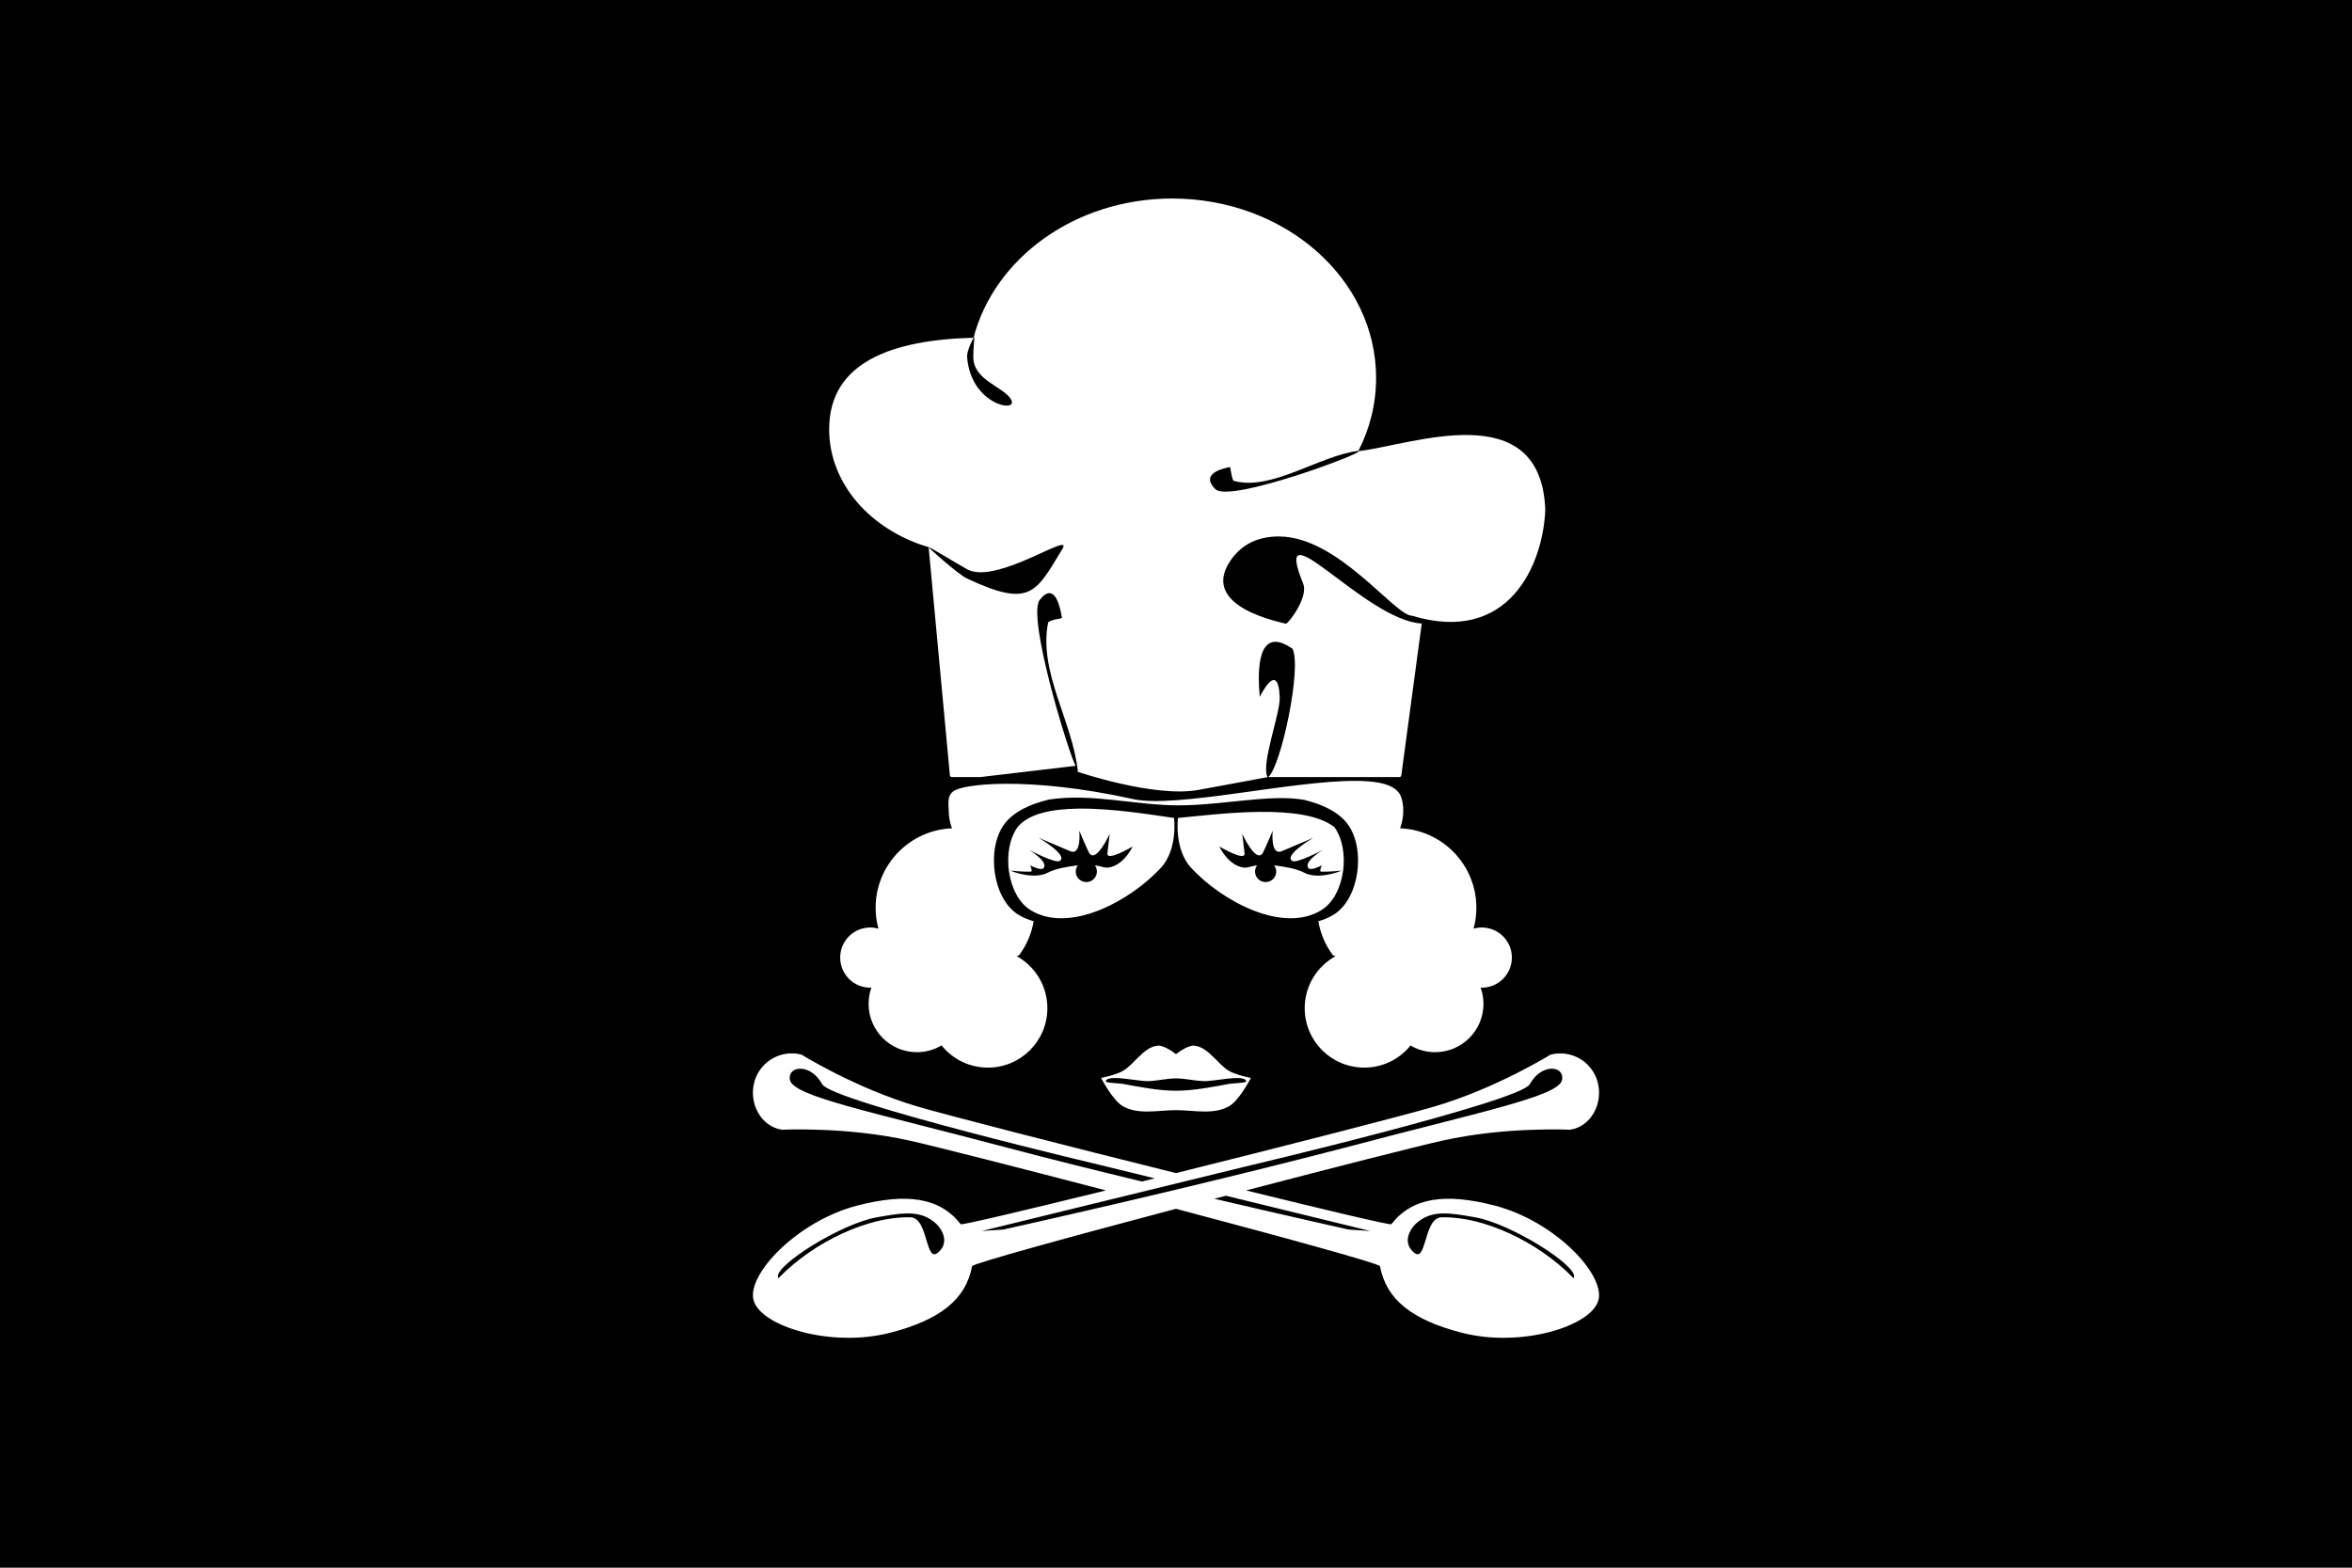 <?xml version="1.0" encoding="UTF-8" standalone="no"?>
<!-- Created with Inkscape (http://www.inkscape.org/) -->
<svg
    xmlns:inkscape="http://www.inkscape.org/namespaces/inkscape"
    xmlns:rdf="http://www.w3.org/1999/02/22-rdf-syntax-ns#"
    xmlns="http://www.w3.org/2000/svg"
    xmlns:xlink="http://www.w3.org/1999/xlink"
    xmlns:ns1="http://sozi.baierouge.fr"
    xmlns:cc="http://creativecommons.org/ns#"
    xmlns:dc="http://purl.org/dc/elements/1.1/"
    xmlns:sodipodi="http://sodipodi.sourceforge.net/DTD/sodipodi-0.dtd"
    id="svg2"
    sodipodi:docname="PK flag.svg"
    inkscape:export-filename="/home/phoenix/Desktop/Bo.png"
    viewBox="0 0 900 600"
    inkscape:export-xdpi="150.05539"
    version="1.1"
    inkscape:export-ydpi="150.05539"
    inkscape:version="0.48.3.1 r9886"
  >
  <title
      id="title3011"
    >Pirate kitchen flag</title
  >
  <sodipodi:namedview
      id="base"
      bordercolor="#666666"
      inkscape:pageshadow="2"
      inkscape:window-y="27"
      pagecolor="#ffffff"
      inkscape:window-height="712"
      inkscape:window-maximized="1"
      inkscape:zoom="0.81833333"
      inkscape:window-x="0"
      showgrid="false"
      borderopacity="1.0"
      inkscape:current-layer="capa1"
      inkscape:cx="450"
      inkscape:cy="300"
      units="px"
      inkscape:window-width="1366"
      inkscape:pageopacity="0.0"
      inkscape:document-units="px"
  />
  <g
      id="capa1"
      inkscape:label="Capa 1"
      inkscape:groupmode="layer"
      transform="translate(0 -452.36)"
    >
    <rect
        id="rect3140"
        style="fill:#000000"
        height="600"
        width="900"
        y="452.36"
        x="0"
    />
    <path
        id="rect2985"
        sodipodi:nodetypes="scsccssscccscccsccccscsccccccsccccsscccscccsscssscsscscscssscsscssccccsscsccssccccsscsscssscscscsssssscsscsscscccscsccsccscccscscsccscscscccsccsccscscscsscssscsscssscsccsscccccssccscscscscssccccssscsccccscscssccscsscscccssscccsssscccscss"
        style="fill:#ffffff"
        inkscape:connector-curvature="0"
        d="m448.53 528.34c-37.068 0-68.057 22.775-76 53.281-30.688 0.802-55.25 9.082-55.25 35.031 0 20.867 15.878 38.555 38.062 45.125 0-0.001-0.001-0.031 0-0.031 0.173-0.206 10.809 6.311 14.688 8.469 9.474 5.272 32.098-9.05 36.281-9.281 0.775-0.043 0.91 0.395 0.219 1.531-10.173 16.718-12.164 22.759-36.625 11.25-3.118-1.467-14.635-11.654-14.562-11.938l8.125 87.312c0.021 0.374 0.367 0.688 0.812 0.688h3.969 6.781l36.562-4.312c-2.435-4.046-18.786-57.12-13.719-63.531 1.437-1.818 2.62-2.538 3.625-2.562 3.591-0.089 4.676 8.831 4.844 9.312 0.219 0.628-3.394 0.486-5.25 1.812-3.893 18.989 9.408 38.007 11.375 57.281 0 0 29.278 9.965 46.125 6.906 12.062-2.19 26.438-4.906 26.438-4.906-2.645-5.021 4.949-24.343 4.656-30.625-0.69-14.826-7.83 0.389-7.656-0.062 0.144-0.374-2.772-21.437 6.219-21.094 1.665 0.064 3.735 0.855 6.312 2.656 3.733 7.064-4.474 45.412-9.281 49.125h39.469 4.5 6.188c0.446 0 0.756-0.314 0.781-0.688l7.812-58.094c-21.683-1.125-57.915-46.332-45.438-15.406 2.365 5.266-5.891 15.873-6.625 15.469-0.72-0.396-32.945-5.981-21.406-23.719 4.606-7.08 11.43-9.739 19.094-9.656 22.655 0.244 44.001 30.349 50.688 30.344 37.025 11.137 50.083-19.481 50.969-40.531-1.678-44.037-51.083-24.828-71.469-22.469 2.759 0.454-49.252 19.954-54.75 14.562-6.698-6.568 4.91-8.254 5.406-8.469 0.506-0.219 0.431 3.394 1.5 5.25 14.535 4.083 32.708-9.605 47.812-11.469 4.363-8.567 6.75-17.941 6.75-27.938 0-37.923-34.946-68.625-78.031-68.625zm-75.75 53c0.172 0.034-0.373 4.65-0.344 7.719 0.084 8.884 11.323 11.155 14.375 16.062 3.456 5.557-15.383 2.447-16.75-16.188-0.175-2.385 2.55-7.627 2.719-7.594zm145.97 169.88c-24.685-0.112-68.756 10.589-85.188 6.969-40.495-8.923-65.982-5.725-68.842-2.891-2.447 1.699-1.69 5.242-1.69 7.266 0 2.4 0.453 4.691 1.25 6.812-16.235 0.661-29.219 14.009-29.219 30.406 0 2.767 0.369 5.45 1.062 8-0.993-0.278-2.043-0.438-3.125-0.438-6.361 0-11.5 5.139-11.5 11.5s5.139 11.531 11.5 11.531c0.147 0 0.292-0.026 0.438-0.031-0.695 1.943-1.062 4.035-1.062 6.219 0 10.216 8.253 18.5 18.469 18.5 3.457 0 6.673-0.943 9.438-2.594 4.177 5.184 10.574 8.5 17.75 8.5 12.572 0 22.75-10.178 22.75-22.75 0-8.594-4.756-16.067-11.781-19.938 0.287-0.089 0.587-0.174 0.875-0.25 0.004-0.005 0.027 0.005 0.031 0 2.833-3.78 4.8-8.237 5.625-13.094-2.034-0.548-3.98-1.348-5.812-2.469-9.946-6.086-12.344-25.121-5.5-34.562 3.472-4.789 9.774-7.757 17.156-9.531 16.272-2.53 33.055 2.204 49.469 2.219 16.412 0.014 35.183-4.347 47.906-2.156 0.061 0.011 0.186 0.021 0.25 0.031 7.218 1.784 13.369 4.731 16.781 9.438 6.844 9.441 4.446 28.476-5.5 34.562-1.832 1.121-3.779 1.921-5.812 2.469 0.825 4.857 2.792 9.314 5.625 13.094 0.004 0.005 0.027-0.005 0.031 0 0.3 0.079 0.607 0.188 0.906 0.281-7.014 3.876-11.781 11.328-11.781 19.906 0 12.572 10.209 22.75 22.781 22.75 7.162 0 13.55-3.302 17.719-8.469 2.756 1.637 5.965 2.562 9.406 2.562 10.216 0 18.5-8.284 18.5-18.5 0-2.184-0.395-4.275-1.094-6.219 0.145 0.005 0.291 0.031 0.438 0.031 6.361 0 11.531-5.171 11.531-11.531 0-6.361-5.171-11.5-11.531-11.5-1.081 0-2.133 0.16-3.125 0.438 0.694-2.55 1.062-5.233 1.062-8 0-16.397-12.953-29.745-29.188-30.406 0.797-2.122 1.219-4.413 1.219-6.812 0-1.784-0.267-3.488-0.768-5.002s-1.183-2.263-2.294-3.154c-2.842-2.28-8.244-3.156-15.156-3.188zm-106.19 10.625c-10.045 0.143-18.975 1.889-23.188 7.094-6.291 8.679-4.112 26.186 5.031 31.781 14.88 9.105 38.124-3.593 49.781-16.188 6.616-7.148 5.062-19.125 5.062-19.125-9.009-1.274-23.773-3.747-36.688-3.562zm69.375 1.25c-11.574 0.122-23.563 1.614-31.188 2.312 0 0-1.554 11.977 5.062 19.125 11.658 12.595 34.901 25.293 49.781 16.188 9.143-5.595 11.323-23.102 5.031-31.781-5.957-4.718-17.114-5.966-28.688-5.844zm-68.938 7.188s3.041 7.269 3.75 8.469c2.588 4.383 7.875-7.25 7.875-7.25s-0.592 4.831-0.875 7.469c-0.355 3.31 9.656-2.625 9.656-2.625s-3.152 7.017-9.094 8.031c-1.773 0.303-2.591-0.489-5.344-0.812 0.396 0.551 0.673 1.215 0.75 1.938 0.234 2.219-1.375 4.203-3.594 4.438-2.219 0.234-4.234-1.375-4.469-3.594-0.109-1.034 0.215-2.033 0.781-2.812-3.487 0.514-8.172 1.098-11.469 2.812-5.678 2.954-14.375-0.781-14.375-0.781s4.698 0.501 7.875 0.406c0.809-0.024-0.25-2.438-0.25-2.438s4.369 2.457 5.25 0.906c1.495-2.631-5.875-6.906-5.875-6.906s10.19 5.418 11.906 4.344c3.474-2.175-8.062-8.875-8.062-8.875s11.276 4.821 12.125 5.156c4.433 1.753 3.438-7.875 3.438-7.875zm74 0s-0.995 9.628 3.438 7.875c0.849-0.336 12.125-5.156 12.125-5.156s-11.536 6.7-8.062 8.875c1.716 1.075 11.906-4.344 11.906-4.344s-7.37 4.275-5.875 6.906c0.881 1.551 5.25-0.906 5.25-0.906s-1.059 2.413-0.25 2.438c3.177 0.095 7.875-0.406 7.875-0.406s-8.697 3.735-14.375 0.781c-3.297-1.715-7.982-2.299-11.469-2.812 0.566 0.78 0.891 1.779 0.781 2.812-0.234 2.219-2.25 3.828-4.469 3.594-2.219-0.234-3.828-2.219-3.594-4.438 0.077-0.723 0.354-1.387 0.75-1.938-2.753 0.324-3.571 1.115-5.344 0.812-5.941-1.015-9.094-8.031-9.094-8.031s10.011 5.935 9.656 2.625c-0.283-2.638-0.875-7.469-0.875-7.469s5.287 11.633 7.875 7.25c0.709-1.2 3.75-8.469 3.75-8.469zm-43.969 82.281c-5.538 0.527-8.935 7.219-13.531 9.781-2.67 1.489-8.156 2.562-8.156 2.562s4.303 8.415 8.156 10.719c5.938 3.551 13.581 1.625 20.5 1.625 6.919 0 14.562 1.926 20.5-1.625 3.853-2.304 8.156-10.719 8.156-10.719s-5.486-1.074-8.156-2.562c-4.596-2.562-7.993-9.254-13.531-9.781-2.558-0.244-6.969 3.25-6.969 3.25s-4.41-3.494-6.969-3.25zm-140.78 2.969c-6.337 0.306-11.986 4.675-13.656 11.156-2.055 7.977 2.565 16.89 10.719 18.062 0 0 24.418-1.27 48.75 4.156 9.759 2.176 41.216 10.201 75.125 19.062-30.789 7.569-55.217 13.381-55.562 12.938-7.95-10.206-20.527-12.053-39.531-7.156-22.807 5.876-42.315 26.232-39.75 36.187 2.565 9.956 29.505 18.376 52.312 12.5 19.044-4.907 28.963-12.756 31.312-25.469 0.183-0.989 37.308-11.183 78.031-21.969 40.714 10.784 77.88 20.98 78.062 21.969 2.349 12.712 12.237 20.562 31.281 25.469 22.807 5.876 49.747-2.545 52.312-12.5s-16.943-30.311-39.75-36.187c-19.005-4.896-31.55-3.05-39.5 7.156-0.345 0.443-24.805-5.368-55.594-12.938 33.909-8.861 65.397-16.886 75.156-19.062 24.332-5.427 48.75-4.156 48.75-4.156 8.153-1.173 12.743-10.086 10.688-18.062-2.055-7.977-10.117-12.743-18.094-10.688 0 0-20.763 12.931-44.688 19.938-11.807 3.458-56.574 14.924-98.625 25.406-42.058-10.483-86.816-21.948-98.625-25.406-23.925-7.007-44.656-19.938-44.656-19.938-1.496-0.385-3.006-0.539-4.469-0.469zm4.156 5.844c2.662 0.079 5.978 1.865 8.219 5.938 3.691 6.709 109.25 31.625 109.25 31.625l18 4.406c-1.681 0.417-3.244 0.807-4.906 1.219-17.546-4.239-35.596-8.716-51.625-12.969-51.932-13.78-81.844-19.613-83.062-25.906-0.534-2.759 1.463-4.392 4.125-4.312zm287.22 0c2.662-0.079 4.628 1.553 4.094 4.312-1.219 6.294-31.099 12.126-83.031 25.906-42.776 11.105-89.767 22.202-130.72 31.344l-8.312 0.562c37.777-9.251 65.468-16.02 100.47-24.562 0 0 105.56-24.916 109.25-31.625 2.24-4.072 5.588-5.858 8.25-5.938zm-167.09 3.562c3.923-0.032 10.145 1.337 13.219 1.188 3.455-0.168 6.785-1.031 10.25-1.031s6.826 0.863 10.281 1.031c4.47 0.218 15.557-2.763 16.625 0 0.285 0.736-5.227 0.822-6.375 1.031-6.604 1.201-13.661 2.656-20.531 2.656s-13.927-1.455-20.531-2.656c-1.148-0.209-6.66-0.295-6.375-1.031 0.334-0.863 1.654-1.173 3.438-1.188zm42.562 45.062 55.281 13.5-8.344-0.562s-22.461-4.997-51.375-11.781c1.488-0.391 2.952-0.767 4.438-1.156zm-122.25 6.781c4.07-0.093 7.329 0.705 10.5 3.156 2.892 2.236 5.619 6.958 2.75 10.594-6.373 8.077-4.27-12.585-12-12.281-15.521-0.32-36.408 9.057-50.188 23.281-0.094-0.121-0.181-0.23-0.219-0.375-1.169-4.501 24.07-20.458 37.844-22.906 4.496-0.799 8.147-1.396 11.312-1.469zm205 0c3.465-0.102 7.486 0.555 12.625 1.469 13.774 2.448 39.012 18.405 37.844 22.906-0.038 0.145-0.125 0.254-0.219 0.375-13.78-14.225-34.667-23.602-50.188-23.281-7.73-0.303-5.627 20.358-12 12.281-2.869-3.635-0.142-8.358 2.75-10.594 2.819-2.179 5.723-3.054 9.188-3.156z"
    />
  </g
  >
</svg
>
